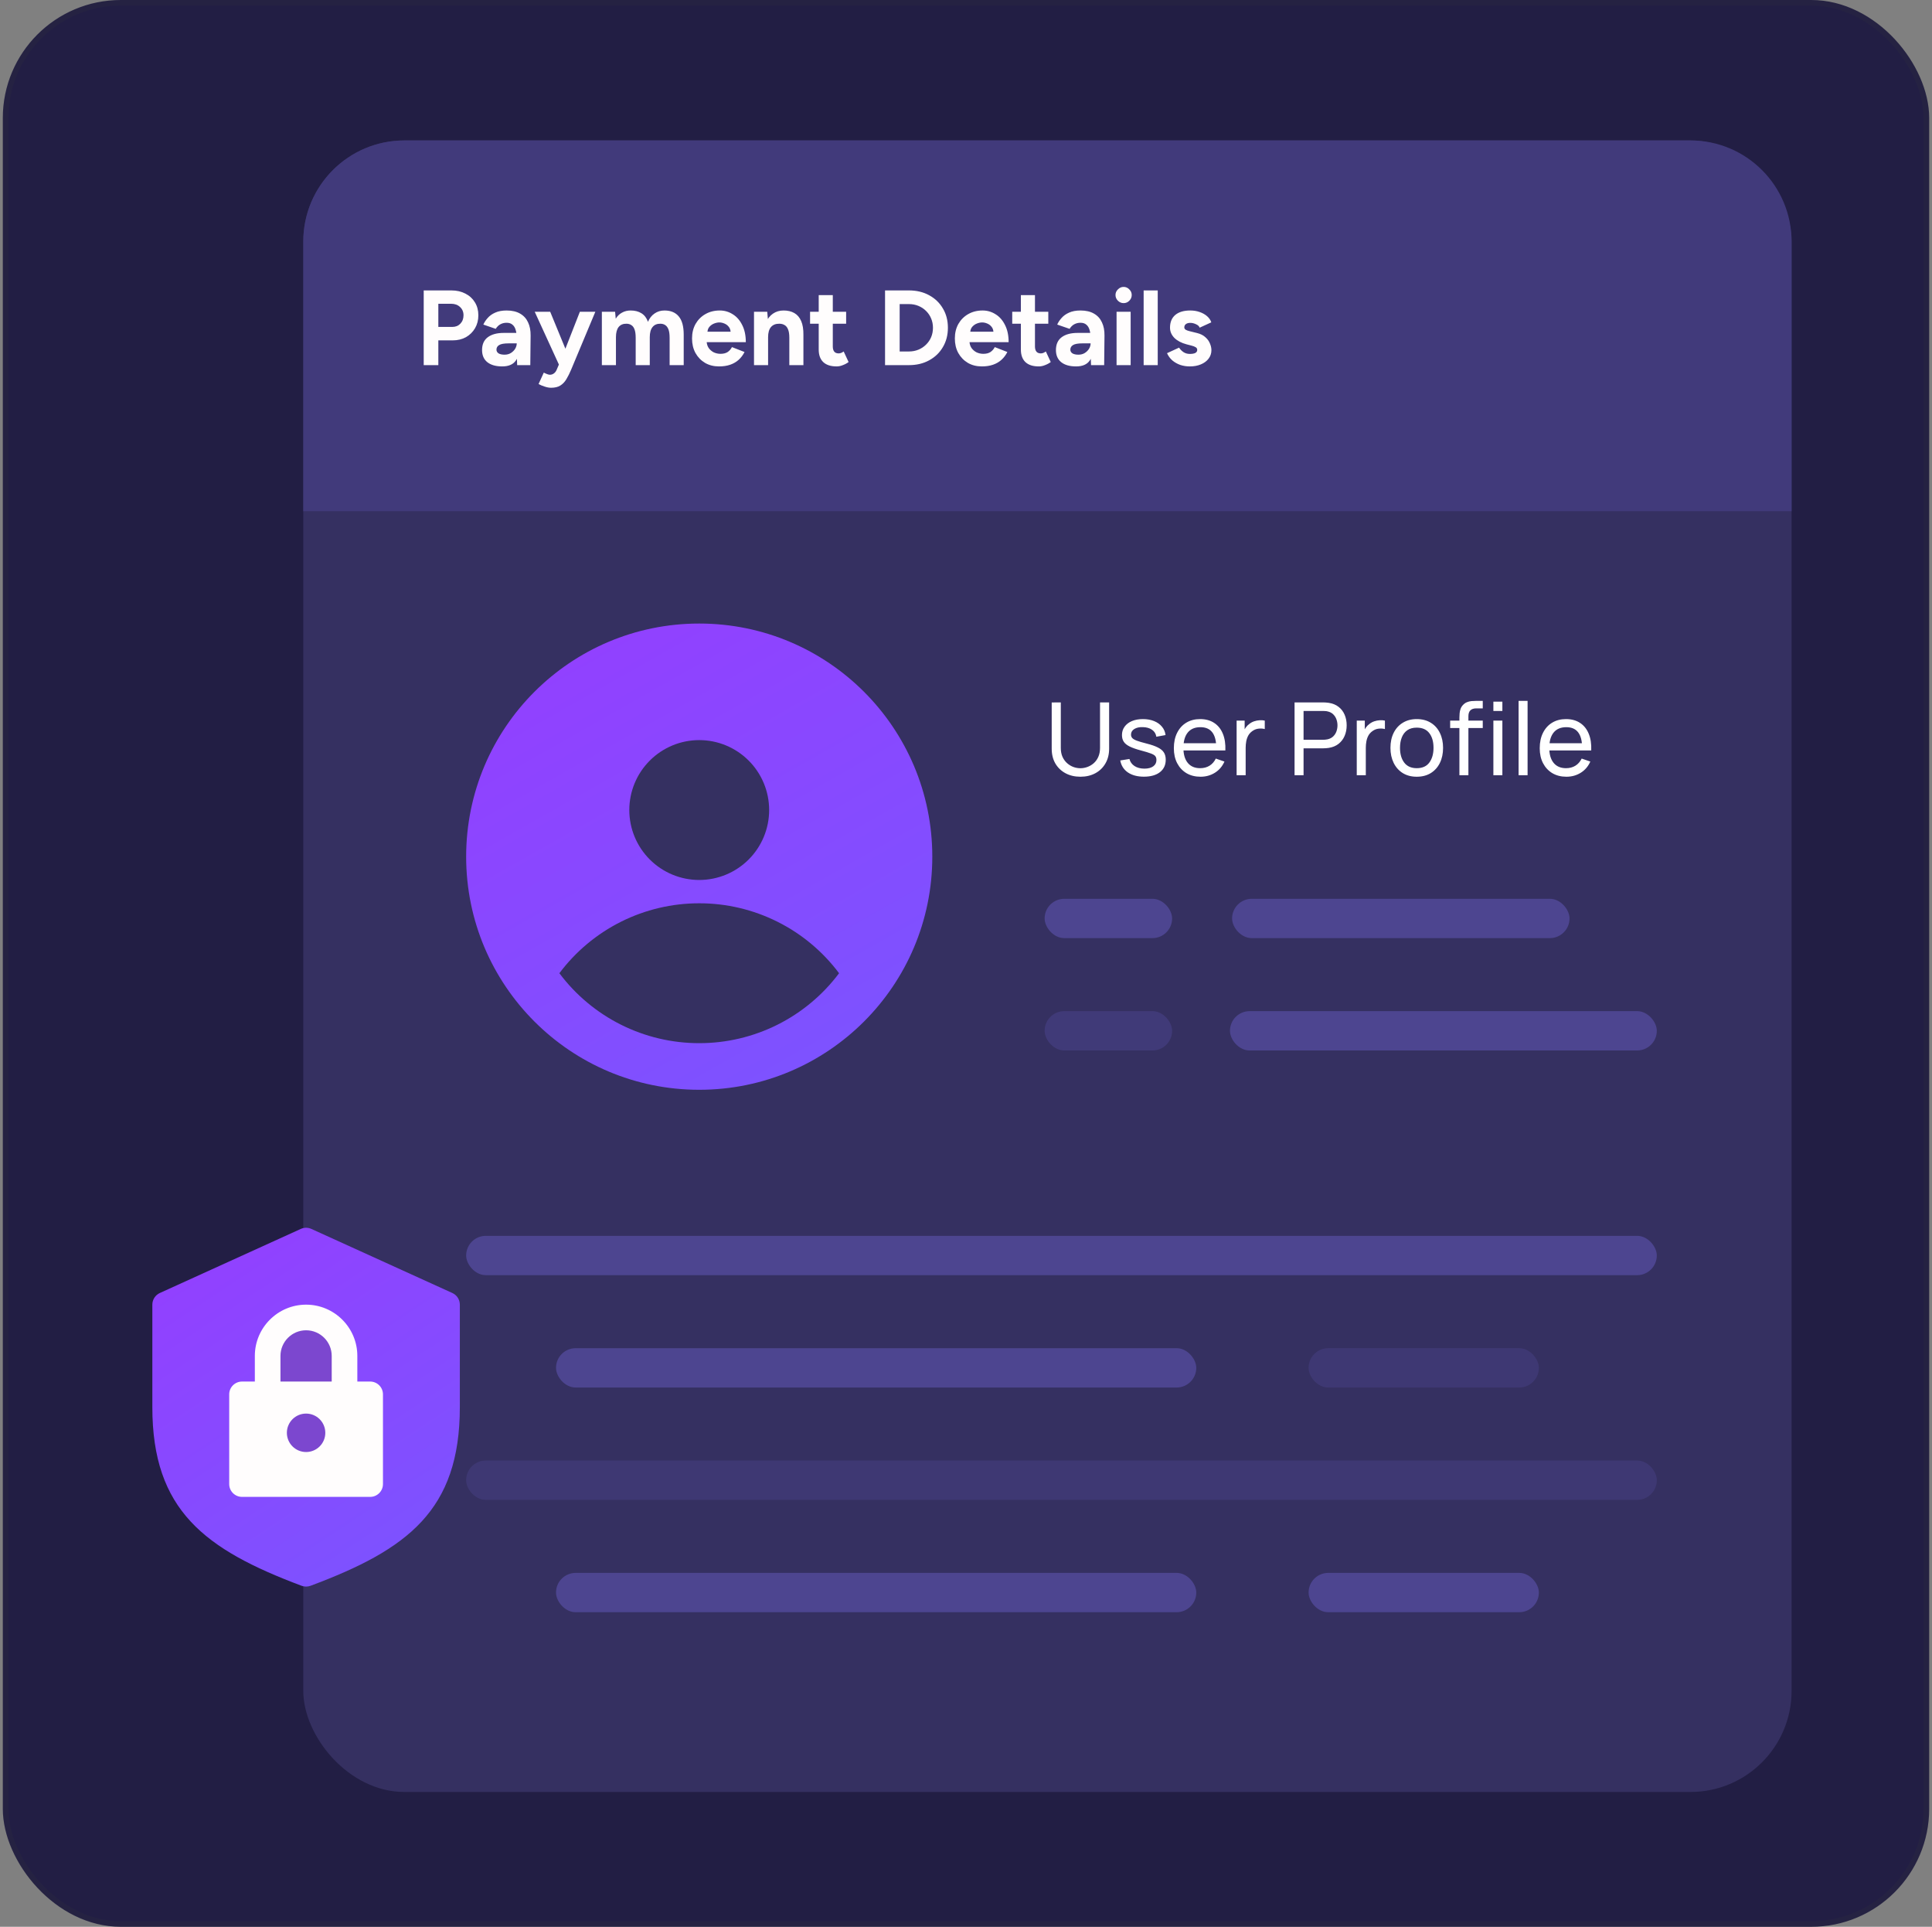<svg xmlns="http://www.w3.org/2000/svg" width="344" height="343" viewBox="0 0 344 343" fill="none"><rect x="0" y="0" width="344" height="343" fill="#808080" stroke="none"/><g clip-path="url(#clip0_568_1917)"><rect x="1" y="0.5" width="342" height="342" rx="20.5" fill="#221E44" stroke="#252242"></rect><rect x="54" y="25" width="265" height="294" rx="18" fill="#353061"></rect><path d="M54 43C54 33.059 62.059 25 72 25H301C310.941 25 319 33.059 319 43V91H54V43Z" fill="#413A7B"></path><path d="M75.444 65V51.7H80.384C81.321 51.7 82.151 51.89 82.873 52.27C83.595 52.637 84.159 53.157 84.564 53.828C84.969 54.487 85.172 55.253 85.172 56.127C85.172 56.988 84.976 57.755 84.583 58.426C84.19 59.097 83.652 59.629 82.968 60.022C82.284 60.402 81.492 60.592 80.593 60.592H78.047V65H75.444ZM78.047 58.198H80.536C81.119 58.198 81.594 58.008 81.961 57.628C82.341 57.235 82.531 56.735 82.531 56.127C82.531 55.519 82.322 55.025 81.904 54.645C81.499 54.265 80.973 54.075 80.327 54.075H78.047V58.198ZM92.084 65L92.008 63.081V60.193C92.008 59.623 91.944 59.135 91.818 58.73C91.704 58.325 91.514 58.014 91.248 57.799C90.994 57.571 90.646 57.457 90.203 57.457C89.797 57.457 89.43 57.546 89.101 57.723C88.771 57.9 88.493 58.173 88.265 58.54L86.061 57.78C86.238 57.375 86.498 56.982 86.84 56.602C87.182 56.209 87.625 55.893 88.17 55.652C88.727 55.399 89.405 55.272 90.203 55.272C91.165 55.272 91.963 55.456 92.597 55.823C93.243 56.19 93.718 56.71 94.022 57.381C94.338 58.04 94.49 58.825 94.478 59.737L94.421 65H92.084ZM89.424 65.228C88.284 65.228 87.397 64.975 86.764 64.468C86.143 63.961 85.833 63.246 85.833 62.321C85.833 61.308 86.168 60.548 86.84 60.041C87.524 59.522 88.48 59.262 89.709 59.262H92.122V61.124H90.583C89.759 61.124 89.189 61.225 88.873 61.428C88.556 61.618 88.398 61.89 88.398 62.245C88.398 62.524 88.524 62.745 88.778 62.91C89.031 63.062 89.386 63.138 89.842 63.138C90.26 63.138 90.627 63.043 90.944 62.853C91.273 62.65 91.533 62.397 91.723 62.093C91.913 61.776 92.008 61.453 92.008 61.124H92.616C92.616 62.416 92.369 63.423 91.875 64.145C91.393 64.867 90.576 65.228 89.424 65.228ZM98.117 69.028C97.775 69.028 97.395 68.958 96.977 68.819C96.572 68.692 96.21 68.54 95.894 68.363L96.825 66.33C97.04 66.444 97.237 66.533 97.414 66.596C97.604 66.672 97.769 66.71 97.908 66.71C98.174 66.71 98.408 66.634 98.611 66.482C98.814 66.343 98.978 66.134 99.105 65.855L100.226 63.214L103.247 55.5H106.002L101.689 65.817C101.423 66.45 101.144 67.008 100.853 67.489C100.561 67.983 100.2 68.363 99.77 68.629C99.352 68.895 98.801 69.028 98.117 69.028ZM99.561 65L95.21 55.5H97.965L101.138 63.214L101.955 65H99.561ZM107.164 65V55.5H109.52L109.634 56.735C109.925 56.254 110.299 55.893 110.755 55.652C111.211 55.399 111.718 55.272 112.275 55.272C113.048 55.272 113.694 55.437 114.213 55.766C114.745 56.095 115.131 56.602 115.372 57.286C115.651 56.64 116.043 56.146 116.55 55.804C117.057 55.449 117.646 55.272 118.317 55.272C119.432 55.272 120.28 55.627 120.863 56.336C121.446 57.033 121.737 58.109 121.737 59.566V65H119.229V60.136C119.229 59.49 119.159 58.99 119.02 58.635C118.881 58.28 118.691 58.027 118.45 57.875C118.209 57.71 117.924 57.628 117.595 57.628C116.987 57.615 116.518 57.812 116.189 58.217C115.86 58.622 115.695 59.224 115.695 60.022V65H113.187V60.136C113.187 59.49 113.117 58.99 112.978 58.635C112.851 58.28 112.661 58.027 112.408 57.875C112.167 57.71 111.882 57.628 111.553 57.628C110.945 57.615 110.476 57.812 110.147 58.217C109.83 58.622 109.672 59.224 109.672 60.022V65H107.164ZM128.027 65.228C127.09 65.228 126.26 65.019 125.538 64.601C124.816 64.17 124.246 63.581 123.828 62.834C123.423 62.087 123.22 61.225 123.22 60.25C123.22 59.275 123.429 58.413 123.847 57.666C124.278 56.919 124.861 56.336 125.595 55.918C126.343 55.487 127.198 55.272 128.16 55.272C128.996 55.272 129.763 55.494 130.459 55.937C131.169 56.368 131.732 57.007 132.15 57.856C132.581 58.692 132.796 59.712 132.796 60.915H125.595L125.823 60.687C125.823 61.156 125.937 61.567 126.165 61.922C126.406 62.264 126.71 62.53 127.077 62.72C127.457 62.897 127.863 62.986 128.293 62.986C128.813 62.986 129.237 62.878 129.566 62.663C129.896 62.435 130.149 62.144 130.326 61.789L132.568 62.663C132.302 63.195 131.954 63.657 131.523 64.05C131.105 64.43 130.605 64.721 130.022 64.924C129.44 65.127 128.775 65.228 128.027 65.228ZM125.956 59.281L125.728 59.053H130.307L130.098 59.281C130.098 58.825 129.991 58.464 129.775 58.198C129.56 57.919 129.294 57.717 128.977 57.59C128.673 57.463 128.376 57.4 128.084 57.4C127.793 57.4 127.483 57.463 127.153 57.59C126.824 57.717 126.539 57.919 126.298 58.198C126.07 58.464 125.956 58.825 125.956 59.281ZM134.254 65V55.5H136.61L136.762 57.248V65H134.254ZM140.543 65V60.136H143.051V65H140.543ZM140.543 60.136C140.543 59.49 140.467 58.99 140.315 58.635C140.176 58.28 139.973 58.027 139.707 57.875C139.441 57.71 139.131 57.628 138.776 57.628C138.13 57.615 137.63 57.812 137.275 58.217C136.933 58.622 136.762 59.224 136.762 60.022H135.926C135.926 59.009 136.072 58.154 136.363 57.457C136.667 56.748 137.085 56.209 137.617 55.842C138.162 55.462 138.795 55.272 139.517 55.272C140.264 55.272 140.904 55.424 141.436 55.728C141.968 56.032 142.373 56.507 142.652 57.153C142.931 57.786 143.064 58.61 143.051 59.623V60.136H140.543ZM148.967 65.228C147.915 65.228 147.117 64.968 146.573 64.449C146.041 63.93 145.775 63.189 145.775 62.226V52.536H148.283V61.675C148.283 62.08 148.371 62.391 148.549 62.606C148.726 62.809 148.986 62.91 149.328 62.91C149.454 62.91 149.594 62.885 149.746 62.834C149.898 62.771 150.056 62.682 150.221 62.568L151.095 64.449C150.791 64.677 150.449 64.861 150.069 65C149.701 65.152 149.334 65.228 148.967 65.228ZM144.236 57.628V55.5H150.658V57.628H144.236ZM157.586 65V51.7H161.842C163.197 51.7 164.394 51.985 165.433 52.555C166.484 53.125 167.301 53.91 167.884 54.911C168.479 55.899 168.777 57.045 168.777 58.35C168.777 59.642 168.479 60.788 167.884 61.789C167.301 62.79 166.484 63.575 165.433 64.145C164.394 64.715 163.197 65 161.842 65H157.586ZM160.189 62.568H161.842C162.45 62.568 163.013 62.46 163.533 62.245C164.052 62.03 164.502 61.732 164.882 61.352C165.274 60.972 165.578 60.529 165.794 60.022C166.009 59.503 166.117 58.945 166.117 58.35C166.117 57.755 166.009 57.204 165.794 56.697C165.578 56.178 165.274 55.728 164.882 55.348C164.502 54.968 164.052 54.67 163.533 54.455C163.013 54.24 162.45 54.132 161.842 54.132H160.189V62.568ZM174.822 65.228C173.885 65.228 173.055 65.019 172.333 64.601C171.611 64.17 171.041 63.581 170.623 62.834C170.218 62.087 170.015 61.225 170.015 60.25C170.015 59.275 170.224 58.413 170.642 57.666C171.073 56.919 171.656 56.336 172.39 55.918C173.138 55.487 173.993 55.272 174.955 55.272C175.791 55.272 176.558 55.494 177.254 55.937C177.964 56.368 178.527 57.007 178.945 57.856C179.376 58.692 179.591 59.712 179.591 60.915H172.39L172.618 60.687C172.618 61.156 172.732 61.567 172.96 61.922C173.201 62.264 173.505 62.53 173.872 62.72C174.252 62.897 174.658 62.986 175.088 62.986C175.608 62.986 176.032 62.878 176.361 62.663C176.691 62.435 176.944 62.144 177.121 61.789L179.363 62.663C179.097 63.195 178.749 63.657 178.318 64.05C177.9 64.43 177.4 64.721 176.817 64.924C176.235 65.127 175.57 65.228 174.822 65.228ZM172.751 59.281L172.523 59.053H177.102L176.893 59.281C176.893 58.825 176.786 58.464 176.57 58.198C176.355 57.919 176.089 57.717 175.772 57.59C175.468 57.463 175.171 57.4 174.879 57.4C174.588 57.4 174.278 57.463 173.948 57.59C173.619 57.717 173.334 57.919 173.093 58.198C172.865 58.464 172.751 58.825 172.751 59.281ZM184.963 65.228C183.911 65.228 183.113 64.968 182.569 64.449C182.037 63.93 181.771 63.189 181.771 62.226V52.536H184.279V61.675C184.279 62.08 184.367 62.391 184.545 62.606C184.722 62.809 184.982 62.91 185.324 62.91C185.45 62.91 185.59 62.885 185.742 62.834C185.894 62.771 186.052 62.682 186.217 62.568L187.091 64.449C186.787 64.677 186.445 64.861 186.065 65C185.697 65.152 185.33 65.228 184.963 65.228ZM180.232 57.628V55.5H186.654V57.628H180.232ZM194.264 65L194.188 63.081V60.193C194.188 59.623 194.125 59.135 193.998 58.73C193.884 58.325 193.694 58.014 193.428 57.799C193.175 57.571 192.827 57.457 192.383 57.457C191.978 57.457 191.611 57.546 191.281 57.723C190.952 57.9 190.673 58.173 190.445 58.54L188.241 57.78C188.419 57.375 188.678 56.982 189.02 56.602C189.362 56.209 189.806 55.893 190.35 55.652C190.908 55.399 191.585 55.272 192.383 55.272C193.346 55.272 194.144 55.456 194.777 55.823C195.423 56.19 195.898 56.71 196.202 57.381C196.519 58.04 196.671 58.825 196.658 59.737L196.601 65H194.264ZM191.604 65.228C190.464 65.228 189.578 64.975 188.944 64.468C188.324 63.961 188.013 63.246 188.013 62.321C188.013 61.308 188.349 60.548 189.02 60.041C189.704 59.522 190.661 59.262 191.889 59.262H194.302V61.124H192.763C191.94 61.124 191.37 61.225 191.053 61.428C190.737 61.618 190.578 61.89 190.578 62.245C190.578 62.524 190.705 62.745 190.958 62.91C191.212 63.062 191.566 63.138 192.022 63.138C192.44 63.138 192.808 63.043 193.124 62.853C193.454 62.65 193.713 62.397 193.903 62.093C194.093 61.776 194.188 61.453 194.188 61.124H194.796C194.796 62.416 194.549 63.423 194.055 64.145C193.574 64.867 192.757 65.228 191.604 65.228ZM198.809 65V55.5H201.317V65H198.809ZM200.063 53.961C199.683 53.961 199.348 53.822 199.056 53.543C198.765 53.252 198.619 52.91 198.619 52.517C198.619 52.124 198.765 51.789 199.056 51.51C199.348 51.219 199.683 51.073 200.063 51.073C200.456 51.073 200.792 51.219 201.07 51.51C201.362 51.789 201.507 52.124 201.507 52.517C201.507 52.91 201.362 53.252 201.07 53.543C200.792 53.822 200.456 53.961 200.063 53.961ZM203.63 65V51.7H206.138V65H203.63ZM211.859 65.228C211.251 65.228 210.681 65.139 210.149 64.962C209.617 64.772 209.148 64.506 208.743 64.164C208.337 63.809 208.021 63.379 207.793 62.872L209.94 61.884C210.13 62.188 210.389 62.454 210.719 62.682C211.048 62.897 211.428 63.005 211.859 63.005C212.277 63.005 212.6 62.948 212.828 62.834C213.056 62.707 213.17 62.53 213.17 62.302C213.17 62.074 213.075 61.909 212.885 61.808C212.707 61.694 212.46 61.599 212.144 61.523L211.27 61.295C210.358 61.054 209.636 60.674 209.104 60.155C208.584 59.623 208.325 59.015 208.325 58.331C208.325 57.356 208.635 56.602 209.256 56.07C209.889 55.538 210.782 55.272 211.935 55.272C212.53 55.272 213.081 55.361 213.588 55.538C214.107 55.715 214.55 55.962 214.918 56.279C215.285 56.596 215.538 56.963 215.678 57.381L213.607 58.331C213.518 58.078 213.303 57.875 212.961 57.723C212.619 57.558 212.277 57.476 211.935 57.476C211.593 57.476 211.327 57.552 211.137 57.704C210.959 57.843 210.871 58.04 210.871 58.293C210.871 58.458 210.959 58.597 211.137 58.711C211.314 58.812 211.567 58.901 211.897 58.977L213.132 59.281C213.752 59.433 214.246 59.68 214.614 60.022C214.994 60.351 215.266 60.725 215.431 61.143C215.608 61.548 215.697 61.947 215.697 62.34C215.697 62.91 215.526 63.417 215.184 63.86C214.854 64.291 214.398 64.626 213.816 64.867C213.246 65.108 212.593 65.228 211.859 65.228Z" fill="#FFFDFD"></path><rect x="37.102" y="231" width="39.796" height="39" rx="10" fill="#FFFDFD"></rect><path d="M54.5 236.812C51.984 236.812 49.938 238.859 49.938 241.375V245.938H59.062V241.375C59.062 238.859 57.016 236.812 54.5 236.812Z" fill="#7C47CF"></path><path d="M54.5 258.484C56.39 258.484 57.922 256.952 57.922 255.062C57.922 253.173 56.39 251.641 54.5 251.641C52.61 251.641 51.078 253.173 51.078 255.062C51.078 256.952 52.61 258.484 54.5 258.484Z" fill="#7C47CF"></path><path d="M80.538 230.174L55.444 218.768C54.842 218.494 54.158 218.494 53.556 218.768L28.462 230.174C27.647 230.544 27.125 231.356 27.125 232.25V250.5C27.125 268.848 36.464 275.829 53.697 282.294C54.197 282.481 54.765 282.492 55.296 282.294C72.533 275.863 81.875 268.891 81.875 250.5V232.25C81.875 231.356 81.353 230.544 80.538 230.174ZM68.188 264.188C68.188 265.447 67.168 266.469 65.906 266.469H43.094C41.832 266.469 40.812 265.447 40.812 264.188V248.219C40.812 246.959 41.832 245.938 43.094 245.938H45.375V241.375C45.375 236.343 49.468 232.25 54.5 232.25C59.532 232.25 63.625 236.343 63.625 241.375V245.938H65.906C67.168 245.938 68.188 246.959 68.188 248.219V264.188Z" fill="url(#paint0_linear_568_1917)"></path><path d="M192.372 138.27C191.37 138.27 190.485 138.063 189.717 137.649C188.949 137.235 188.346 136.656 187.908 135.912C187.476 135.162 187.26 134.283 187.26 133.275V125.049L188.88 125.04V133.14C188.88 133.752 188.982 134.286 189.186 134.742C189.396 135.192 189.672 135.567 190.014 135.867C190.356 136.167 190.731 136.392 191.139 136.542C191.553 136.686 191.964 136.758 192.372 136.758C192.786 136.758 193.2 136.683 193.614 136.533C194.028 136.383 194.403 136.161 194.739 135.867C195.081 135.567 195.354 135.189 195.558 134.733C195.762 134.277 195.864 133.746 195.864 133.14V125.04H197.484V133.275C197.484 134.277 197.265 135.153 196.827 135.903C196.395 136.653 195.795 137.235 195.027 137.649C194.259 138.063 193.374 138.27 192.372 138.27ZM203.676 138.261C202.518 138.261 201.567 138.009 200.823 137.505C200.085 136.995 199.632 136.284 199.464 135.372L201.102 135.111C201.234 135.639 201.537 136.059 202.011 136.371C202.485 136.677 203.073 136.83 203.775 136.83C204.441 136.83 204.963 136.692 205.341 136.416C205.719 136.14 205.908 135.765 205.908 135.291C205.908 135.015 205.845 134.793 205.719 134.625C205.593 134.451 205.332 134.289 204.936 134.139C204.546 133.989 203.955 133.809 203.163 133.599C202.305 133.371 201.63 133.134 201.138 132.888C200.646 132.642 200.295 132.357 200.085 132.033C199.875 131.709 199.77 131.316 199.77 130.854C199.77 130.284 199.926 129.786 200.238 129.36C200.55 128.928 200.985 128.595 201.543 128.361C202.107 128.127 202.761 128.01 203.505 128.01C204.243 128.01 204.903 128.127 205.485 128.361C206.067 128.595 206.535 128.928 206.889 129.36C207.249 129.786 207.462 130.284 207.528 130.854L205.89 131.151C205.812 130.629 205.56 130.218 205.134 129.918C204.714 129.618 204.171 129.459 203.505 129.441C202.875 129.417 202.362 129.528 201.966 129.774C201.576 130.02 201.381 130.353 201.381 130.773C201.381 131.007 201.453 131.208 201.597 131.376C201.747 131.544 202.02 131.703 202.416 131.853C202.818 132.003 203.4 132.174 204.162 132.366C205.02 132.582 205.695 132.819 206.187 133.077C206.685 133.329 207.039 133.629 207.249 133.977C207.459 134.319 207.564 134.742 207.564 135.246C207.564 136.182 207.219 136.92 206.529 137.46C205.839 137.994 204.888 138.261 203.676 138.261ZM213.761 138.27C212.807 138.27 211.973 138.06 211.259 137.64C210.551 137.214 209.999 136.623 209.603 135.867C209.207 135.105 209.009 134.217 209.009 133.203C209.009 132.141 209.204 131.223 209.594 130.449C209.984 129.669 210.527 129.069 211.223 128.649C211.925 128.223 212.747 128.01 213.689 128.01C214.667 128.01 215.498 128.235 216.182 128.685C216.872 129.135 217.388 129.777 217.73 130.611C218.078 131.445 218.228 132.438 218.18 133.59H216.56V133.014C216.542 131.82 216.299 130.929 215.831 130.341C215.363 129.747 214.667 129.45 213.743 129.45C212.753 129.45 212 129.768 211.484 130.404C210.968 131.04 210.71 131.952 210.71 133.14C210.71 134.286 210.968 135.174 211.484 135.804C212 136.434 212.735 136.749 213.689 136.749C214.331 136.749 214.889 136.602 215.363 136.308C215.837 136.014 216.209 135.591 216.479 135.039L218.018 135.57C217.64 136.428 217.07 137.094 216.308 137.568C215.552 138.036 214.703 138.27 213.761 138.27ZM210.17 133.59V132.303H217.352V133.59H210.17ZM220.184 138V128.28H221.615V130.629L221.381 130.323C221.495 130.023 221.642 129.747 221.822 129.495C222.008 129.243 222.215 129.036 222.443 128.874C222.695 128.67 222.98 128.514 223.298 128.406C223.616 128.298 223.94 128.235 224.27 128.217C224.6 128.193 224.909 128.214 225.197 128.28V129.783C224.861 129.693 224.492 129.669 224.09 129.711C223.688 129.753 223.316 129.9 222.974 130.152C222.662 130.374 222.419 130.644 222.245 130.962C222.077 131.28 221.96 131.625 221.894 131.997C221.828 132.363 221.795 132.738 221.795 133.122V138H220.184ZM230.502 138V125.04H235.623C235.749 125.04 235.899 125.046 236.073 125.058C236.247 125.064 236.415 125.082 236.577 125.112C237.279 125.22 237.867 125.46 238.341 125.832C238.821 126.204 239.181 126.675 239.421 127.245C239.661 127.809 239.781 128.436 239.781 129.126C239.781 129.81 239.658 130.437 239.412 131.007C239.172 131.571 238.812 132.042 238.332 132.42C237.858 132.792 237.273 133.032 236.577 133.14C236.415 133.164 236.247 133.182 236.073 133.194C235.899 133.206 235.749 133.212 235.623 133.212H232.104V138H230.502ZM232.104 131.691H235.569C235.683 131.691 235.812 131.685 235.956 131.673C236.106 131.661 236.247 131.64 236.379 131.61C236.793 131.514 237.129 131.34 237.387 131.088C237.651 130.83 237.843 130.53 237.963 130.188C238.083 129.84 238.143 129.486 238.143 129.126C238.143 128.766 238.083 128.415 237.963 128.073C237.843 127.725 237.651 127.422 237.387 127.164C237.129 126.906 236.793 126.732 236.379 126.642C236.247 126.606 236.106 126.585 235.956 126.579C235.812 126.567 235.683 126.561 235.569 126.561H232.104V131.691ZM241.576 138V128.28H243.007V130.629L242.773 130.323C242.887 130.023 243.034 129.747 243.214 129.495C243.4 129.243 243.607 129.036 243.835 128.874C244.087 128.67 244.372 128.514 244.69 128.406C245.008 128.298 245.332 128.235 245.662 128.217C245.992 128.193 246.301 128.214 246.589 128.28V129.783C246.253 129.693 245.884 129.669 245.482 129.711C245.08 129.753 244.708 129.9 244.366 130.152C244.054 130.374 243.811 130.644 243.637 130.962C243.469 131.28 243.352 131.625 243.286 131.997C243.22 132.363 243.187 132.738 243.187 133.122V138H241.576ZM252.255 138.27C251.289 138.27 250.455 138.051 249.753 137.613C249.057 137.175 248.52 136.569 248.142 135.795C247.764 135.021 247.575 134.133 247.575 133.131C247.575 132.111 247.767 131.217 248.151 130.449C248.535 129.681 249.078 129.084 249.78 128.658C250.482 128.226 251.307 128.01 252.255 128.01C253.227 128.01 254.064 128.229 254.766 128.667C255.468 129.099 256.005 129.702 256.377 130.476C256.755 131.244 256.944 132.129 256.944 133.131C256.944 134.145 256.755 135.039 256.377 135.813C255.999 136.581 255.459 137.184 254.757 137.622C254.055 138.054 253.221 138.27 252.255 138.27ZM252.255 136.749C253.263 136.749 254.013 136.413 254.505 135.741C254.997 135.069 255.243 134.199 255.243 133.131C255.243 132.033 254.994 131.16 254.496 130.512C253.998 129.858 253.251 129.531 252.255 129.531C251.577 129.531 251.019 129.684 250.581 129.99C250.143 130.296 249.816 130.719 249.6 131.259C249.384 131.799 249.276 132.423 249.276 133.131C249.276 134.223 249.528 135.099 250.032 135.759C250.536 136.419 251.277 136.749 252.255 136.749ZM259.853 138V127.749C259.853 127.497 259.865 127.242 259.889 126.984C259.913 126.72 259.967 126.465 260.051 126.219C260.135 125.967 260.273 125.736 260.465 125.526C260.687 125.28 260.93 125.106 261.194 125.004C261.458 124.896 261.725 124.83 261.995 124.806C262.271 124.782 262.532 124.77 262.778 124.77H264.011V126.102H262.868C262.394 126.102 262.04 126.219 261.806 126.453C261.572 126.681 261.455 127.029 261.455 127.497V138H259.853ZM258.206 129.603V128.28H264.011V129.603H258.206ZM265.901 126.561V124.905H267.503V126.561H265.901ZM265.901 138V128.28H267.503V138H265.901ZM270.391 138V124.77H271.993V138H270.391ZM278.906 138.27C277.952 138.27 277.118 138.06 276.404 137.64C275.696 137.214 275.144 136.623 274.748 135.867C274.352 135.105 274.154 134.217 274.154 133.203C274.154 132.141 274.349 131.223 274.739 130.449C275.129 129.669 275.672 129.069 276.368 128.649C277.07 128.223 277.892 128.01 278.834 128.01C279.812 128.01 280.643 128.235 281.327 128.685C282.017 129.135 282.533 129.777 282.875 130.611C283.223 131.445 283.373 132.438 283.325 133.59H281.705V133.014C281.687 131.82 281.444 130.929 280.976 130.341C280.508 129.747 279.812 129.45 278.888 129.45C277.898 129.45 277.145 129.768 276.629 130.404C276.113 131.04 275.855 131.952 275.855 133.14C275.855 134.286 276.113 135.174 276.629 135.804C277.145 136.434 277.88 136.749 278.834 136.749C279.476 136.749 280.034 136.602 280.508 136.308C280.982 136.014 281.354 135.591 281.624 135.039L283.163 135.57C282.785 136.428 282.215 137.094 281.453 137.568C280.697 138.036 279.848 138.27 278.906 138.27ZM275.315 133.59V132.303H282.497V133.59H275.315Z" fill="white"></path><path fill-rule="evenodd" clip-rule="evenodd" d="M124.5 194C147.42 194 166 175.42 166 152.5C166 129.58 147.42 111 124.5 111C101.58 111 83 129.58 83 152.5C83 175.42 101.58 194 124.5 194ZM136.95 144.2C136.95 147.502 135.638 150.669 133.303 153.003C130.969 155.338 127.802 156.65 124.5 156.65C121.198 156.65 118.031 155.338 115.697 153.003C113.362 150.669 112.05 147.502 112.05 144.2C112.05 140.898 113.362 137.731 115.697 135.397C118.031 133.062 121.198 131.75 124.5 131.75C127.802 131.75 130.969 133.062 133.303 135.397C135.638 137.731 136.95 140.898 136.95 144.2ZM99.6 173.25C102.497 169.382 106.256 166.242 110.578 164.081C114.9 161.92 119.667 160.796 124.5 160.8C129.333 160.796 134.1 161.92 138.422 164.081C142.744 166.242 146.503 169.382 149.4 173.25C146.503 177.118 142.744 180.258 138.422 182.419C134.1 184.58 129.333 185.704 124.5 185.7C119.667 185.704 114.9 184.58 110.578 182.419C106.256 180.258 102.497 177.118 99.6 173.25Z" fill="url(#paint1_linear_568_1917)"></path><rect x="219.379" y="160" width="60.082" height="7" rx="3.5" fill="#4D4590"></rect><rect x="219" y="180" width="76" height="7" rx="3.5" fill="#4D4590"></rect><rect x="186" y="160" width="22.698" height="7" rx="3.5" fill="#4D4590"></rect><rect x="186" y="180" width="22.698" height="7" rx="3.5" fill="#4D4590" fill-opacity="0.5"></rect><rect x="83" y="220" width="212" height="7" rx="3.5" fill="#4D4590"></rect><rect x="83" y="260" width="212" height="7" rx="3.5" fill="#4D4590" fill-opacity="0.39"></rect><rect x="99" y="240" width="114" height="7" rx="3.5" fill="#4D4590"></rect><rect x="233" y="240" width="41" height="7" rx="3.5" fill="#4D4590" fill-opacity="0.39"></rect><rect x="99" y="280" width="114" height="7" rx="3.5" fill="#4D4590"></rect><rect x="233" y="280" width="41" height="7" rx="3.5" fill="#4D4590"></rect></g><defs><linearGradient id="paint0_linear_568_1917" x1="20.638" y1="205.268" x2="74.535" y2="286.827" gradientUnits="userSpaceOnUse"><stop stop-color="#993AFF"></stop><stop offset="1" stop-color="#7A55FF"></stop></linearGradient><linearGradient id="paint1_linear_568_1917" x1="73.166" y1="93.725" x2="138.46" y2="208.999" gradientUnits="userSpaceOnUse"><stop stop-color="#993AFF"></stop><stop offset="1" stop-color="#7A55FF"></stop></linearGradient><clipPath id="clip0_568_1917"><rect width="343" height="343" fill="white" transform="translate(0.5)"></rect></clipPath></defs></svg>